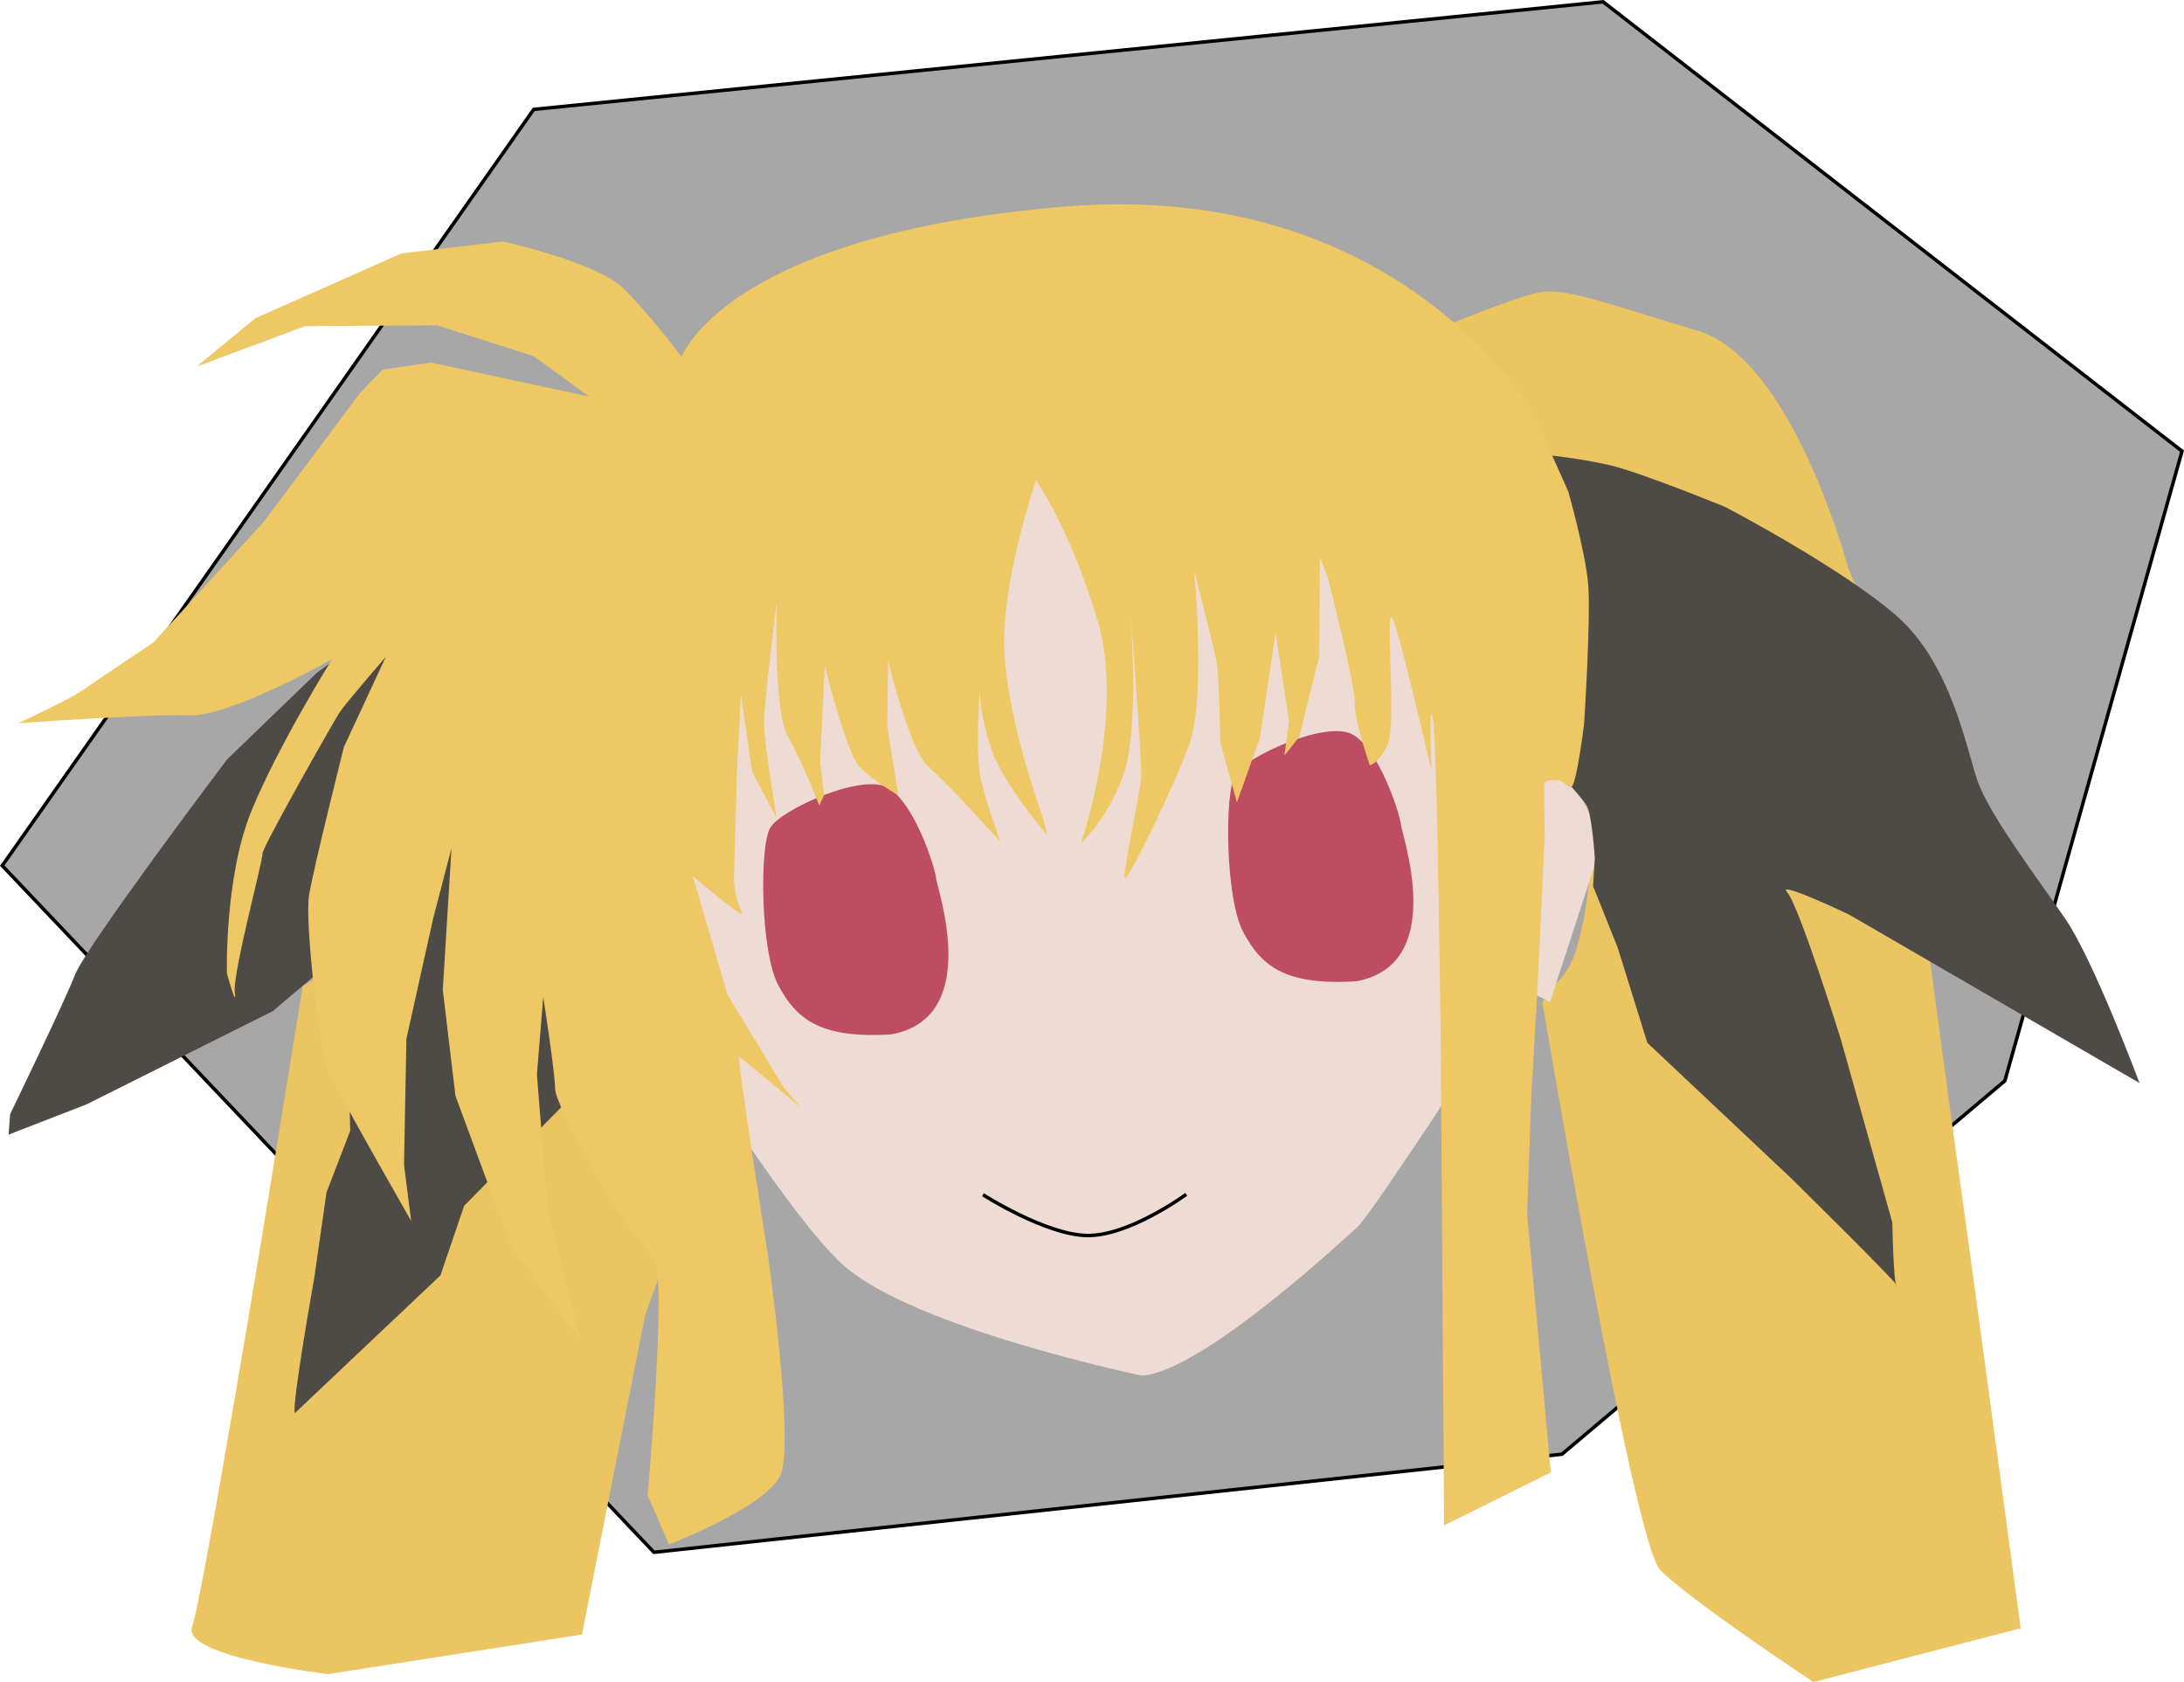 <?xml version="1.0" encoding="UTF-8" standalone="no"?>
<!-- Created with Inkscape (http://www.inkscape.org/) -->

<svg
   width="166.259mm"
   height="128.022mm"
   viewBox="0 0 166.259 128.022"
   version="1.1"
   id="svg90317"
   inkscape:version="1.1.1 (3bf5ae0d25, 2021-09-20)"
   sodipodi:docname="Fate.svg"
   xmlns:inkscape="http://www.inkscape.org/namespaces/inkscape"
   xmlns:sodipodi="http://sodipodi.sourceforge.net/DTD/sodipodi-0.dtd"
   xmlns="http://www.w3.org/2000/svg"
   xmlns:svg="http://www.w3.org/2000/svg">
  <sodipodi:namedview
     id="namedview90319"
     pagecolor="#ffffff"
     bordercolor="#666666"
     borderopacity="1.0"
     inkscape:pageshadow="2"
     inkscape:pageopacity="0.0"
     inkscape:pagecheckerboard="0"
     inkscape:document-units="mm"
     showgrid="false"
     inkscape:snap-global="false"
     inkscape:zoom="1.0985947"
     inkscape:cx="454.67175"
     inkscape:cy="329.05674"
     inkscape:window-width="1920"
     inkscape:window-height="1057"
     inkscape:window-x="1912"
     inkscape:window-y="-8"
     inkscape:window-maximized="1"
     inkscape:current-layer="layer1" />
  <defs
     id="defs90314" />
  <g
     inkscape:label="Layer 1"
     inkscape:groupmode="layer"
     id="layer1"
     transform="translate(77.72,84.912)">
    <g
       id="g138894"
       transform="translate(-9.874,-10.356)">
      <path
         style="fill:#a7a7a7;fill-opacity:1;stroke:#000000;stroke-width:0.265px;stroke-linecap:butt;stroke-linejoin:miter;stroke-opacity:1"
         d="M 51.058,36.126 84.775,7.707 98.262,-40.22 54.189,-74.419 -27.215,-66.23 -67.675,-8.67 -18.063,43.592 Z"
         id="path132171"
         sodipodi:nodetypes="cccccccc" />
      <path
         style="fill:#eac561;fill-opacity:1;stroke:none;stroke-width:0.265px;stroke-linecap:butt;stroke-linejoin:miter;stroke-opacity:1"
         d="M -23.545,49.851 -18.733,25.545 -5.96,-9.707 50.215,-15.474 c 0,0 2.047,0.843 2.529,1.686 0.482,0.843 0.542,4.154 0.542,4.154 0,0 -0.301,7.406 -2.228,9.453 -1.927,2.047 -1.445,2.168 -1.445,2.168 0,0 6.864,40.762 8.911,42.929 2.047,2.168 11.681,8.55 11.681,8.55 l 15.775,-4.094 c 0,0 -3.853,-28.66 -4.576,-33.717 -0.723,-5.058 -5.298,-39.257 -5.298,-39.257 l -3.251,-7.707 c 0,0 -4.215,-15.895 -11.44,-18.063 -7.225,-2.168 -10.236,-3.372 -12.283,-2.89 -2.047,0.482 -6.984,2.529 -6.984,2.529 L -44.796,0.482 -47.204,15.293 c 0,0 -5.178,31.67 -6.021,33.958 -0.843,2.288 10.356,3.613 10.356,3.613 z"
         id="path105499"
         sodipodi:nodetypes="ccccscscsccsccsscccscc" />
      <path
         style="fill:#eedcd4;fill-opacity:1;stroke:none;stroke-width:0.265px;stroke-linecap:butt;stroke-linejoin:miter;stroke-opacity:1"
         d="m 19.073,30.143 c 0,0 -17.2,-3.576 -22.65,-8.345 C -9.026,17.03 -22.479,-5.79 -22.479,-5.79 L -23.161,-37.125 14.135,-45.81 41.723,-36.103 54.155,-10.558 50.153,1.703 47.428,0.341 41.553,10.133 c 0,0 -5.364,8.089 -6.046,8.685 -0.681,0.596 -11.836,11.069 -16.434,11.325 z"
         id="path90378" />
      <path
         style="fill:#be4d62;fill-opacity:1;stroke:none;stroke-width:0.265px;stroke-linecap:butt;stroke-linejoin:miter;stroke-opacity:1"
         d="M 35.395,0.131 C 29.945,0.472 28.157,-1.061 26.795,-3.615 25.432,-6.17 25.347,-14.259 26.199,-15.621 c 0.851,-1.362 6.812,-4.087 8.856,-3.065 2.044,1.022 3.661,6.046 3.747,6.897 0.085,0.851 3.576,10.644 -3.406,11.921 z"
         id="path97718-0" />
      <path
         style="fill:#be4d62;fill-opacity:1;stroke:none;stroke-width:0.265px;stroke-linecap:butt;stroke-linejoin:miter;stroke-opacity:1"
         d="M 0,4.172 C -5.45,4.513 -7.238,2.98 -8.6,0.426 -9.962,-2.129 -10.048,-10.218 -9.196,-11.58 c 0.851,-1.362 6.812,-4.087 8.856,-3.065 2.044,1.022 3.661,6.046 3.747,6.897 C 3.491,-6.897 6.982,2.895 0,4.172 Z"
         id="path97718" />
      <path
         style="fill:#4e4a46;fill-opacity:1;stroke:none;stroke-width:0.265px;stroke-linecap:butt;stroke-linejoin:miter;stroke-opacity:1"
         d="m -45.398,32.995 11.079,-10.476 1.806,-5.298 7.827,-7.948 1.325,-36.005 18.183,-15.654 30.466,-2.047 23,10.115 3.483,19.631 c 0,0 0.639,0.724 1.107,1.32 0.468,0.596 0.681,4.13 0.681,4.13 l -0.128,2.129 1.873,4.683 2.256,7.238 10.942,10.303 c 0,0 8.302,8.174 8.047,8.174 -0.255,0 -0.341,-4.811 -0.341,-4.811 L 72.292,4.555 c 0,0 -3.193,-10.218 -4.087,-11.197 -0.894,-0.979 4.726,1.703 4.726,1.703 L 95.026,7.876 c 0,0 -3.491,-9.366 -5.662,-12.517 -2.171,-3.151 -5.833,-8.004 -6.684,-10.516 -0.851,-2.512 -2.001,-8.813 -6.046,-12.432 -4.045,-3.619 -13.156,-8.387 -13.156,-8.387 0,0 -6.556,-2.682 -8.856,-3.193 -2.299,-0.511 -4.428,-0.724 -4.428,-0.724 l -13.411,-3.151 -21.01,-4.161 -35.283,6.503 -24.204,17.34 -6.864,6.623 c 0,0 -10.717,14.209 -11.56,16.377 C -62.979,1.806 -67.073,10.236 -67.073,10.236 l -0.12,1.565 5.901,-2.288 14.209,-7.105 5.539,-4.696 0.361,13.788 -1.806,4.696 -0.933,6.503 c 0,0 -1.746,9.784 -1.475,10.296 z"
         id="path114623" />
      <path
         style="fill:#eec864;fill-opacity:1;stroke:none;stroke-width:0.265px;stroke-linecap:butt;stroke-linejoin:miter;stroke-opacity:1"
         d="m -18.545,39.257 c 0,0 1.505,-16.859 0.482,-18.003 -1.024,-1.144 -3.432,-4.696 -3.432,-4.696 0,0 -4.094,-7.045 -4.094,-8.249 0,-1.204 -0.903,-6.984 -0.903,-6.984 l -0.482,5.901 0.843,10.476 2.469,9.754 -5.238,-7.045 -4.275,-11.56 -0.963,-8.068 0.662,-10.777 -1.385,5.298 -2.047,9.212 -0.181,9.573 0.542,4.275 c 0,0 -5.84,-10.175 -6.382,-11.56 -0.542,-1.385 -1.746,-11.079 -1.385,-13.246 0.361,-2.168 2.649,-11.259 2.649,-11.259 l 3.191,-6.864 c 0,0 -3.131,3.613 -3.552,4.275 -0.421,0.662 -5.901,10.296 -5.84,10.717 0.06,0.421 -2.288,9.152 -2.107,10.537 0.181,1.385 -0.602,-1.445 -0.602,-1.445 0,0 -0.181,-7.346 1.866,-12.343 2.047,-4.997 6.141,-11.56 6.141,-11.56 0,0 -7.767,4.395 -10.838,4.275 -3.071,-0.12 -13.065,0.602 -13.065,0.602 0,0 3.914,-1.806 4.937,-2.529 1.024,-0.723 5.359,-3.613 5.359,-3.613 l 8.429,-9.212 7.285,-9.754 1.746,-1.806 3.673,-0.542 12.042,2.589 -4.215,-3.071 -7.346,-2.348 -10.055,0.06 -8.249,3.071 4.456,-3.673 11.139,-4.937 7.707,-0.903 c 0,0 7.105,1.565 9.152,3.552 2.047,1.987 4.456,5.238 4.456,5.238 0,0 3.251,-9.272 29.081,-11.44 25.83,-2.168 35.825,15.895 35.825,15.895 l 2.589,5.78 c 0,0 1.264,4.456 1.505,6.924 0.241,2.469 -0.301,10.777 -0.301,10.777 0,0 -0.602,4.937 -1.024,4.817 -0.421,-0.12 -0.452,-0.512 -1.204,-0.557 -0.753,-0.045 -0.813,0.301 -0.813,0.301 l 0.045,4.034 -0.587,12.177 -0.437,7.601 -0.316,8.896 1.806,19.689 -8.128,4.034 L 41.846,6.804 c 0,0 -0.241,-24.565 -0.602,-26.613 -0.361,-2.047 -0.12,3.914 -0.12,3.914 0,0 -2.348,-10.236 -2.95,-11.56 -0.602,-1.325 0.301,8.008 -0.361,9.513 -0.662,1.505 -1.385,1.626 -1.385,1.626 0,0 -1.204,-3.492 -1.144,-4.757 0.06,-1.264 -2.047,-9.513 -2.047,-9.513 l -0.602,-1.565 -0.06,7.526 -1.505,6.141 -1.144,1.445 0.361,-2.589 -1.024,-6.743 -1.204,8.008 -1.746,4.877 -1.264,-4.576 c 0,0 -0.06,-4.997 -0.301,-6.202 -0.241,-1.204 -1.686,-6.864 -1.686,-6.864 0,0 0.903,9.694 -0.361,13.186 -1.264,3.492 -4.516,10.055 -4.877,10.236 -0.361,0.181 1.144,-6.503 1.204,-7.767 0.06,-1.264 -0.843,-12.945 -0.843,-12.945 0,0 0.783,9.453 -0.542,12.945 -1.325,3.492 -3.191,5.058 -3.191,5.058 0,0 3.432,-9.874 1.204,-17.099 -2.228,-7.225 -4.636,-10.476 -4.636,-10.476 0,0 -2.649,7.647 -2.408,13.005 0.241,5.359 2.95,12.704 2.95,12.704 l 0.301,1.264 c 0,0 -3.372,-3.853 -4.275,-6.623 -0.903,-2.77 -0.843,-4.395 -0.843,-4.395 0,0 -0.361,4.877 0.06,6.743 0.421,1.866 1.505,4.817 1.505,4.817 0,0 -3.914,-4.395 -5.419,-5.66 -1.505,-1.264 -3.131,-8.128 -3.131,-8.128 l -0.06,4.997 0.843,5.238 c 0,0 -1.927,-1.084 -2.95,-2.168 -1.024,-1.084 -2.649,-7.647 -2.649,-7.647 l -0.361,7.225 0.301,2.589 -0.361,0.783 c 0,0 -1.325,-3.432 -2.408,-5.298 -1.084,-1.866 -0.843,-10.175 -0.843,-10.175 0,0 -0.963,7.827 -0.963,9.212 0,1.385 0.963,7.225 0.963,7.225 l -1.866,-3.552 -0.843,-5.84 -0.301,5.66 -0.241,8.61 c 0,0 0.181,1.505 0.602,2.288 0.421,0.783 -3.733,-2.77 -3.733,-2.77 l 2.649,9.031 4.335,7.165 1.264,1.445 c 0,0 -4.456,-3.733 -4.696,-3.853 -0.241,-0.12 2.168,15.052 2.168,15.052 0,0 2.047,14.27 0.963,16.738 -1.084,2.469 -8.49,5.298 -8.49,5.298 z"
         id="path123729"
         sodipodi:nodetypes="cscsccccccccccccssccssscscscscccccccccccccscsccscssccccccccscsscsccccccccccscssscscscsccscscscccsccccscscccccsccccscscc" />
      <path
         style="fill:none;stroke:#000000;stroke-width:0.265px;stroke-linecap:butt;stroke-linejoin:miter;stroke-opacity:1"
         d="m 6.984,16.377 c 0,0 4.666,2.987 7.827,3.101 3.234,0.116 7.647,-3.131 7.647,-3.131"
         id="path131543"
         sodipodi:nodetypes="csc" />
    </g>
  </g>
</svg>
